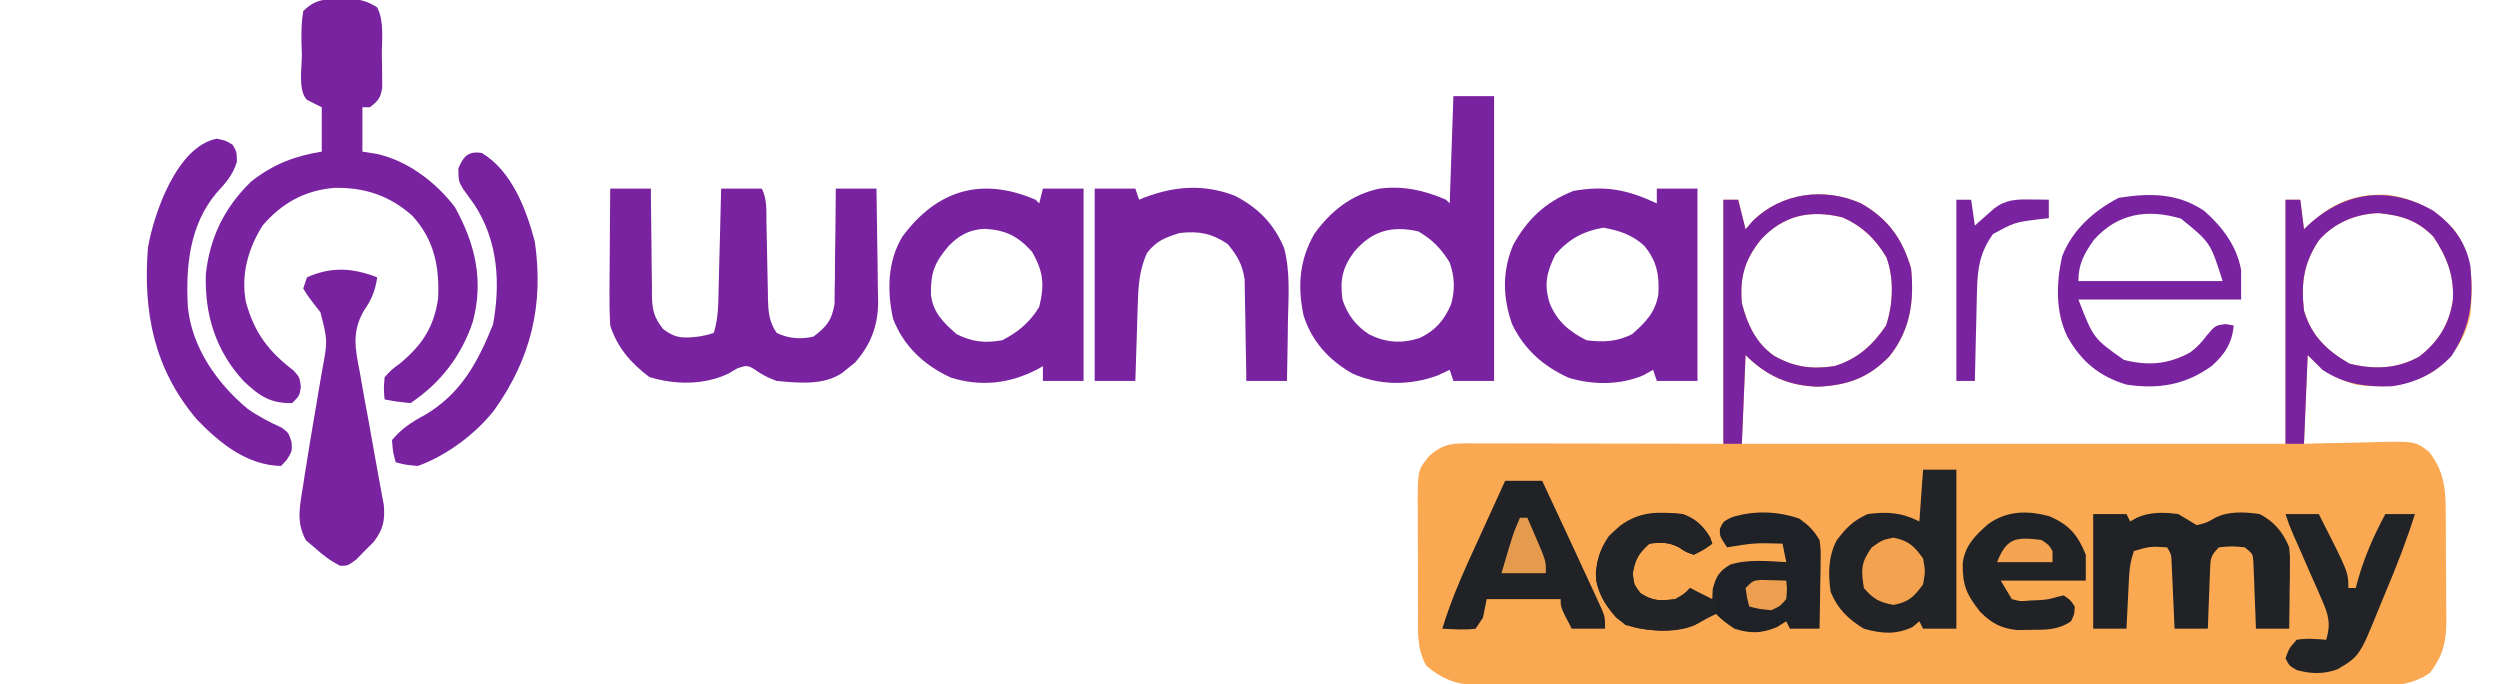 <svg xmlns="http://www.w3.org/2000/svg" width="676" height="185"><path d="M0 0 C7.333 4.117 11.25 9.59 13.594 17.598 C14.5 26.433 13.392 34.342 7.719 41.41 C2.08 47.213 -3.563 49.23 -11.594 49.598 C-19.575 49.354 -25.54 46.652 -31.156 41.035 C-31.486 48.955 -31.816 56.875 -32.156 65.035 C16.354 65.035 64.864 65.035 114.844 65.035 C114.844 43.255 114.844 21.475 114.844 -0.965 C116.164 -0.965 117.484 -0.965 118.844 -0.965 C119.174 1.675 119.504 4.315 119.844 7.035 C120.463 6.438 120.463 6.438 121.094 5.828 C127.499 -0.048 133.485 -2.632 142.262 -2.309 C149.57 -1.336 155.518 1.637 160.438 7.137 C165.555 14.046 165.608 21.674 164.844 30.035 C163.47 36.585 160.173 41.677 154.754 45.516 C147.959 49.447 141.571 50.088 133.844 49.035 C128.125 47.398 125.1 45.291 120.844 41.035 C120.514 48.955 120.184 56.875 119.844 65.035 C122.988 64.948 122.988 64.948 126.195 64.859 C128.241 64.82 130.286 64.79 132.332 64.76 C133.746 64.735 135.16 64.701 136.574 64.658 C149.84 64.261 149.84 64.261 153.68 67.242 C158.144 73.004 158.163 78.077 158.18 85.121 C158.186 86.096 158.193 87.071 158.2 88.076 C158.21 90.135 158.215 92.195 158.214 94.254 C158.219 97.392 158.255 100.53 158.293 103.668 C158.299 105.673 158.303 107.678 158.305 109.684 C158.319 110.616 158.333 111.549 158.348 112.509 C158.306 118.529 157.563 122.215 153.844 127.035 C148.497 130.607 143.604 130.459 137.406 130.416 C136.356 130.421 135.305 130.425 134.223 130.43 C130.704 130.442 127.185 130.433 123.666 130.423 C121.143 130.427 118.62 130.433 116.097 130.439 C109.955 130.452 103.814 130.45 97.672 130.441 C92.681 130.434 87.689 130.433 82.697 130.437 C81.987 130.437 81.276 130.438 80.544 130.438 C79.1 130.439 77.656 130.44 76.212 130.441 C62.676 130.449 49.14 130.44 35.604 130.424 C23.993 130.41 12.381 130.412 0.769 130.426 C-12.719 130.442 -26.206 130.449 -39.694 130.439 C-41.133 130.438 -42.571 130.438 -44.01 130.437 C-45.071 130.436 -45.071 130.436 -46.155 130.435 C-51.14 130.433 -56.125 130.437 -61.11 130.444 C-67.821 130.453 -74.531 130.447 -81.242 130.429 C-83.707 130.425 -86.172 130.427 -88.636 130.433 C-91.997 130.441 -95.358 130.431 -98.718 130.416 C-99.697 130.423 -100.675 130.429 -101.683 130.436 C-108.157 130.38 -112.432 129.348 -117.496 125.049 C-120.044 120.424 -119.747 116.02 -119.723 110.82 C-119.729 109.732 -119.735 108.643 -119.741 107.522 C-119.749 105.223 -119.745 102.924 -119.733 100.625 C-119.719 97.113 -119.753 93.604 -119.791 90.092 C-119.792 87.855 -119.79 85.619 -119.785 83.383 C-119.798 82.336 -119.812 81.289 -119.825 80.21 C-119.722 72.078 -119.722 72.078 -116.742 68.388 C-112.799 64.8 -110.156 64.895 -105.044 64.922 C-103.947 64.921 -103.947 64.921 -102.827 64.921 C-100.403 64.922 -97.979 64.93 -95.555 64.938 C-93.876 64.939 -92.197 64.941 -90.519 64.942 C-86.096 64.946 -81.674 64.955 -77.252 64.966 C-71.948 64.979 -66.644 64.983 -61.34 64.989 C-53.279 64.999 -45.218 65.018 -37.156 65.035 C-37.156 43.255 -37.156 21.475 -37.156 -0.965 C-35.836 -0.965 -34.516 -0.965 -33.156 -0.965 C-32.166 2.995 -32.166 2.995 -31.156 7.035 C-30.517 6.293 -29.878 5.55 -29.219 4.785 C-21.427 -2.875 -9.907 -4.365 0 0 Z M-27.031 9.848 C-31.393 15.293 -32.759 20.044 -32.156 27.035 C-30.663 32.746 -28.42 37.726 -23.473 41.227 C-18.165 44.292 -13.196 44.968 -7.156 44.035 C-0.957 42.178 3.272 38.361 6.844 33.035 C8.759 27.288 9.06 20.256 6.902 14.543 C3.903 9.559 0.347 6.124 -5.031 3.785 C-13.759 1.691 -20.944 3.242 -27.031 9.848 Z M123.906 9.973 C119.711 16.202 119.015 21.646 119.844 29.035 C121.88 35.895 126.002 39.794 132.094 43.348 C138.704 45 145.022 44.848 151.02 41.441 C156.237 37.42 159.237 32.492 160.117 26.027 C160.435 19.403 158.458 14.546 154.844 9.035 C150.516 4.596 146.12 3.259 140.031 2.66 C133.829 2.85 128.026 5.283 123.906 9.973 Z " fill="#FBA852" transform="translate(503.156,54.965)"></path><path d="M0 0 C1.394 0.006 1.394 0.006 2.816 0.012 C5.508 0.321 7.168 0.856 9.438 2.312 C11.377 6.191 10.666 10.984 10.688 15.25 C10.708 16.265 10.729 17.28 10.75 18.326 C10.758 19.787 10.758 19.787 10.766 21.277 C10.78 22.617 10.78 22.617 10.794 23.984 C10.369 26.763 9.675 27.66 7.438 29.312 C6.777 29.312 6.117 29.312 5.438 29.312 C5.438 33.273 5.438 37.233 5.438 41.312 C6.737 41.519 8.036 41.725 9.375 41.938 C17.725 43.812 25.275 49.545 30.438 56.312 C35.976 66.285 38.302 76.247 35.25 87.438 C32.166 96.603 26.492 103.943 18.438 109.312 C14.75 108.938 14.75 108.938 11.438 108.312 C11.176 105.547 11.176 105.547 11.438 102.312 C13.23 100.328 13.23 100.328 15.625 98.562 C21.625 93.547 24.821 88.748 25.91 80.914 C26.275 72.295 24.864 65.226 18.98 58.695 C12.776 53.162 5.988 50.959 -2.133 51.105 C-10.179 51.791 -16.32 55.192 -21.562 61.312 C-25.485 67.525 -27.433 74.604 -26.086 81.891 C-23.812 90.237 -20.008 95.302 -13.172 100.504 C-11.562 102.312 -11.562 102.312 -11.203 104.902 C-11.562 107.312 -11.562 107.312 -13.562 109.312 C-19.47 109.431 -22.489 107.342 -26.707 103.328 C-34.221 95.165 -37.256 85.414 -36.902 74.391 C-35.795 64.364 -31.809 56.322 -24.562 49.312 C-18.629 44.707 -12.933 42.501 -5.562 41.312 C-5.562 37.352 -5.562 33.392 -5.562 29.312 C-6.883 28.652 -8.203 27.992 -9.562 27.312 C-12.064 24.811 -10.893 18.294 -10.938 14.938 C-10.975 13.87 -11.012 12.803 -11.051 11.703 C-11.083 8.826 -11.046 6.15 -10.562 3.312 C-7.405 0.11 -4.382 -0.079 0 0 Z " fill="#7923A0" transform="translate(92.562,-0.312)"></path><path d="M0 0 C3.63 0 7.26 0 11 0 C11.004 1.034 11.008 2.068 11.012 3.134 C11.034 6.983 11.089 10.83 11.153 14.679 C11.176 16.342 11.19 18.006 11.196 19.669 C11.205 22.066 11.246 24.46 11.293 26.855 C11.289 27.595 11.285 28.335 11.281 29.097 C11.391 33.025 11.883 34.85 14.322 37.986 C17.788 40.593 19.751 40.464 24 40 C26.31 39.571 26.31 39.571 28 39 C29.265 35.057 29.224 31.052 29.316 26.953 C29.337 26.182 29.358 25.411 29.379 24.616 C29.445 22.161 29.504 19.705 29.562 17.25 C29.606 15.582 29.649 13.914 29.693 12.246 C29.8 8.164 29.902 4.082 30 0 C33.63 0 37.26 0 41 0 C42.484 2.968 42.197 6.016 42.246 9.273 C42.279 10.753 42.312 12.232 42.346 13.711 C42.393 16.044 42.438 18.376 42.477 20.709 C42.517 22.96 42.568 25.21 42.621 27.461 C42.63 28.156 42.638 28.851 42.647 29.567 C42.738 33.168 42.917 35.99 45 39 C48.158 40.579 51.607 40.819 55 40 C58.566 37.215 59.872 35.735 60.659 31.219 C60.7 29.765 60.715 28.31 60.707 26.855 C60.722 26.086 60.737 25.316 60.753 24.523 C60.796 22.077 60.805 19.633 60.812 17.188 C60.836 15.524 60.861 13.861 60.889 12.197 C60.951 8.131 60.984 4.066 61 0 C64.63 0 68.26 0 72 0 C72.099 5.123 72.172 10.245 72.22 15.369 C72.24 17.109 72.267 18.849 72.302 20.588 C72.351 23.101 72.373 25.612 72.391 28.125 C72.411 28.893 72.432 29.661 72.453 30.452 C72.456 36.97 70.519 42.145 66.184 47.059 C65.607 47.514 65.031 47.969 64.438 48.438 C63.859 48.911 63.28 49.384 62.684 49.871 C57.61 53.273 50.827 52.545 45 52 C42.543 51.035 42.543 51.035 40.5 49.875 C37.239 47.633 37.239 47.633 34.312 48.625 C33.549 49.079 32.786 49.532 32 50 C25.356 53.16 17.529 53.091 10.562 50.938 C5.592 47.18 1.912 42.988 0 37 C-0.166 34.104 -0.233 31.31 -0.195 28.418 C-0.192 27.604 -0.19 26.79 -0.187 25.951 C-0.176 23.363 -0.15 20.775 -0.125 18.188 C-0.115 16.428 -0.106 14.668 -0.098 12.908 C-0.076 8.605 -0.041 4.303 0 0 Z " fill="#7923A0" transform="translate(165,51)"></path><path d="M0 0 C3.63 0 7.26 0 11 0 C11 25.41 11 50.82 11 77 C7.37 77 3.74 77 0 77 C-0.33 76.01 -0.66 75.02 -1 74 C-2.052 74.495 -3.104 74.99 -4.188 75.5 C-11.79 78.299 -20.042 78.318 -27.438 74.938 C-33.771 71.277 -38.268 66.318 -40.523 59.293 C-42.177 51.335 -41.668 44.363 -37.613 37.258 C-33.198 31.078 -27.511 26.579 -20 25 C-13.542 24.181 -7.947 25.438 -2 28 C-1.67 28.33 -1.34 28.66 -1 29 C-0.67 19.43 -0.34 9.86 0 0 Z M-26.812 42.062 C-30.047 46.406 -30.679 49.637 -30 55 C-28.609 59.164 -26.427 62.04 -22.75 64.438 C-18.17 66.698 -13.93 66.953 -9.078 65.375 C-4.785 63.32 -2.464 60.567 -0.602 56.211 C0.478 52.243 0.324 48.889 -1 45 C-3.234 41.305 -5.759 38.714 -9.5 36.562 C-16.667 34.95 -22.001 36.407 -26.812 42.062 Z " fill="#7923A0" transform="translate(393,26)"></path><path d="M0 0 C0.495 0.495 0.495 0.495 1 1 C1.33 -0.32 1.66 -1.64 2 -3 C5.63 -3 9.26 -3 13 -3 C13 14.16 13 31.32 13 49 C9.37 49 5.74 49 2 49 C2 47.68 2 46.36 2 45 C1.501 45.289 1.002 45.578 0.488 45.875 C-6.992 49.742 -14.721 50.639 -22.844 48.117 C-30.015 44.856 -35.68 39.65 -38.531 32.148 C-40.161 24.68 -40.015 16.606 -36 10 C-26.697 -2.644 -14.523 -6.257 0 0 Z M-23.441 12.469 C-27.382 17.05 -28.362 19.79 -28.277 25.684 C-27.691 30.578 -24.862 33.238 -21.312 36.375 C-17.033 38.474 -13.682 38.832 -9 38 C-4.649 35.783 -1.558 33.169 1 29 C2.455 22.988 2.214 19.496 -1 14 C-4.912 9.716 -8.166 8.185 -13.828 7.871 C-17.893 8.112 -20.612 9.586 -23.441 12.469 Z " fill="#7923A0" transform="translate(280,54)"></path><path d="M0 0 C0 -1.32 0 -2.64 0 -4 C3.63 -4 7.26 -4 11 -4 C11 13.16 11 30.32 11 48 C7.37 48 3.74 48 0 48 C-0.33 47.01 -0.66 46.02 -1 45 C-1.887 45.495 -2.774 45.99 -3.688 46.5 C-10.028 49.17 -17.28 49.115 -23.816 47.156 C-30.692 44.049 -35.844 39.491 -39.129 32.648 C-41.673 25.462 -41.83 18.373 -38.867 11.293 C-34.959 4.171 -30.101 -0.36 -22.562 -3.375 C-13.898 -4.895 -7.983 -3.733 0 0 Z M-27.438 13.875 C-29.82 18.64 -30.545 21.963 -28.938 27.062 C-26.94 31.891 -23.676 34.662 -19 37 C-14.381 37.564 -10.902 37.442 -6.688 35.375 C-3.051 32.162 -0.453 29.564 0.418 24.637 C0.718 19.302 0.012 15.554 -3.441 11.406 C-6.686 8.479 -10.139 7.334 -14.438 6.562 C-19.857 7.488 -23.887 9.687 -27.438 13.875 Z " fill="#7923A0" transform="translate(448,55)"></path><path d="M0 0 C3.63 0 7.26 0 11 0 C11.33 0.99 11.66 1.98 12 3 C12.534 2.783 13.067 2.567 13.617 2.344 C21.812 -0.719 29.553 -1.248 37.832 1.902 C44.177 5.115 48.462 9.521 51.221 16.062 C52.939 22.545 52.401 29.406 52.25 36.062 C52.23 37.611 52.212 39.16 52.195 40.709 C52.152 44.473 52.083 48.236 52 52 C48.37 52 44.74 52 41 52 C40.991 51.092 40.981 50.185 40.972 49.25 C40.927 45.861 40.866 42.473 40.792 39.085 C40.764 37.623 40.743 36.16 40.729 34.697 C40.707 32.586 40.661 30.477 40.609 28.367 C40.588 27.1 40.567 25.833 40.546 24.527 C39.908 20.404 38.598 18.229 36 15 C31.606 12.071 28.231 11.449 23 12 C19.017 13.261 16.69 14.103 14.125 17.438 C12.188 21.85 11.837 25.698 11.684 30.516 C11.642 31.766 11.6 33.016 11.557 34.305 C11.517 35.607 11.478 36.909 11.438 38.25 C11.394 39.567 11.351 40.885 11.307 42.242 C11.201 45.495 11.099 48.747 11 52 C7.37 52 3.74 52 0 52 C0 34.84 0 17.68 0 0 Z " fill="#7923A0" transform="translate(296,51)"></path><path d="M0 0 C3.434 1.26 5.451 3.101 7.375 6.25 C7.581 6.827 7.787 7.405 8 8 C5.75 9.625 5.75 9.625 3 11 C0.812 10.25 0.812 10.25 -1 9 C-3.875 7.563 -5.819 7.618 -9 8 C-11.896 10.592 -12.873 12.223 -13.5 16.062 C-13.193 19.052 -13.193 19.052 -11.438 21.375 C-8.087 23.609 -5.952 23.494 -2 23 C0.401 21.641 0.401 21.641 2 20 C3.98 20.99 5.96 21.98 8 23 C8.041 22.093 8.082 21.185 8.125 20.25 C9.029 16.894 9.834 15.469 12.836 13.68 C17.694 12.154 22.972 12.731 28 13 C27.505 10.525 27.505 10.525 27 8 C19.436 7.794 19.436 7.794 12 9 C10 6 10 6 10.062 3.938 C11 2 11 2 13.188 0.898 C19.166 -1.011 25.672 -0.817 31.562 1.25 C34.073 3.053 35.4 4.372 37 7 C37.341 9.657 37.341 9.657 37.293 12.641 C37.278 14.246 37.278 14.246 37.264 15.883 C37.239 16.994 37.213 18.105 37.188 19.25 C37.167 20.94 37.167 20.94 37.146 22.664 C37.111 25.443 37.062 28.221 37 31 C34.36 31 31.72 31 29 31 C28.505 30.01 28.505 30.01 28 29 C27.175 29.516 26.35 30.031 25.5 30.562 C21.242 32.311 18.369 32.364 14 31 C11 28.938 11 28.938 9 27 C8.422 27.289 7.845 27.578 7.25 27.875 C6.508 28.246 5.765 28.617 5 29 C4.425 29.347 3.85 29.694 3.258 30.051 C-2.391 32.426 -9.735 31.647 -15.5 30 C-19.508 26.794 -22.4 23.03 -23.414 17.91 C-23.611 13.235 -22.566 9.849 -20 6 C-13.727 -0.189 -8.62 -0.821 0 0 Z " fill="#1E2126" transform="translate(455,139)"></path><path d="M0 0 C-0.553 3.709 -1.526 6.018 -3.644 9.085 C-6.925 14.817 -5.943 19.371 -4.703 25.641 C-4.423 27.268 -4.423 27.268 -4.136 28.929 C-3.537 32.375 -2.896 35.812 -2.25 39.25 C-1.627 42.703 -1.012 46.157 -0.406 49.614 C-0.028 51.758 0.362 53.901 0.765 56.041 C0.942 57.013 1.118 57.984 1.3 58.985 C1.459 59.835 1.619 60.685 1.783 61.561 C2.148 65.667 1.599 68.225 -0.926 71.492 C-2.107 72.672 -2.107 72.672 -3.312 73.875 C-4.092 74.677 -4.872 75.479 -5.676 76.305 C-8 78 -8 78 -9.992 77.996 C-12.632 76.686 -14.615 75.158 -16.812 73.188 C-17.623 72.5 -18.434 71.813 -19.27 71.105 C-22.074 66.072 -20.85 61.551 -20 56 C-19.895 55.307 -19.789 54.615 -19.681 53.901 C-18.694 47.481 -17.602 41.079 -16.509 34.677 C-16.093 32.237 -15.685 29.796 -15.277 27.355 C-15.149 26.62 -15.021 25.884 -14.889 25.127 C-13.391 17.097 -13.391 17.097 -15.348 9.453 C-16.197 8.363 -16.197 8.363 -17.062 7.25 C-18.785 5.016 -18.785 5.016 -20 3 C-19.67 2.01 -19.34 1.02 -19 0 C-12.442 -2.967 -6.604 -2.577 0 0 Z " fill="#7923A0" transform="translate(102,75)"></path><path d="M0 0 C2.97 0 5.94 0 9 0 C9 14.19 9 28.38 9 43 C6.03 43 3.06 43 0 43 C-0.33 42.34 -0.66 41.68 -1 41 C-1.619 41.516 -2.237 42.031 -2.875 42.562 C-7.433 44.659 -11.211 44.358 -16 43 C-20.17 40.51 -23.191 37.547 -25 33 C-25.696 28.169 -25.652 23.518 -23.375 19.125 C-20.725 15.639 -18.983 13.844 -15 12 C-9.586 11.323 -5.925 11.538 -1 14 C-0.67 9.38 -0.34 4.76 0 0 Z " fill="#212326" transform="translate(520,127)"></path><path d="M0 0 C2.375 0.5 2.375 0.5 4.25 1.625 C5.375 3.5 5.375 3.5 5.438 6.25 C4.219 9.979 2.543 11.808 -0.066 14.648 C-7.404 23.366 -8.44 34.595 -7.82 45.561 C-6.721 56.47 0.006 66.071 8.211 72.945 C11.161 75.065 14.289 76.658 17.59 78.164 C19.375 79.5 19.375 79.5 20.219 82.004 C20.375 84.5 20.375 84.5 18.938 86.812 C18.422 87.369 17.906 87.926 17.375 88.5 C8.129 88.295 0.84 82.365 -5.375 75.938 C-16.94 62.358 -19.997 46.877 -18.625 29.5 C-17.032 20.201 -10.758 2.049 0 0 Z " fill="#7923A0" transform="translate(58.625,37.5)"></path><path d="M0 0 C2.97 0 5.94 0 9 0 C9.33 0.66 9.66 1.32 10 2 C10.568 1.676 11.137 1.353 11.723 1.02 C15.408 -0.63 19.035 -0.505 23 0 C24.673 0.989 26.342 1.986 28 3 C30.7 2.353 30.7 2.353 33 1 C36.729 -0.865 40.94 -0.56 45 0 C48.895 1.979 51.395 4.962 53 9 C53.227 11.474 53.227 11.474 53.195 14.203 C53.189 15.183 53.182 16.163 53.176 17.172 C53.159 18.188 53.142 19.203 53.125 20.25 C53.116 21.281 53.107 22.312 53.098 23.375 C53.074 25.917 53.041 28.458 53 31 C50.03 31 47.06 31 44 31 C43.951 29.579 43.902 28.159 43.852 26.695 C43.777 24.839 43.701 22.982 43.625 21.125 C43.594 20.188 43.563 19.251 43.531 18.285 C43.473 16.941 43.473 16.941 43.414 15.57 C43.383 14.743 43.351 13.915 43.319 13.063 C43.174 10.78 43.174 10.78 41 9 C37.5 8.667 37.5 8.667 34 9 C31.561 11.439 31.713 12.214 31.586 15.57 C31.547 16.466 31.509 17.362 31.469 18.285 C31.422 19.691 31.422 19.691 31.375 21.125 C31.336 22.07 31.298 23.015 31.258 23.988 C31.163 26.325 31.081 28.663 31 31 C28.03 31 25.06 31 22 31 C21.939 29.579 21.879 28.159 21.816 26.695 C21.732 24.839 21.647 22.982 21.562 21.125 C21.523 20.188 21.484 19.251 21.443 18.285 C21.401 17.389 21.36 16.493 21.316 15.57 C21.28 14.743 21.243 13.915 21.205 13.063 C21.118 10.938 21.118 10.938 20 9 C15.349 8.731 15.349 8.731 11 10 C10.114 12.659 9.82 14.481 9.684 17.23 C9.642 18.033 9.6 18.835 9.557 19.662 C9.517 20.495 9.478 21.329 9.438 22.188 C9.394 23.032 9.351 23.877 9.307 24.748 C9.201 26.832 9.1 28.916 9 31 C6.03 31 3.06 31 0 31 C0 20.77 0 10.54 0 0 Z " fill="#202226" transform="translate(566,139)"></path><path d="M0 0 C8.084 4.888 11.983 15.183 14.305 23.957 C16.758 41.053 13.313 55.476 3.32 69.551 C-1.761 76.024 -9.586 81.815 -17.312 84.625 C-20.688 84.312 -20.688 84.312 -23.312 83.625 C-24.062 80.875 -24.062 80.875 -24.312 77.625 C-21.756 74.541 -19.001 72.75 -15.5 70.875 C-5.673 65.094 -1.166 56.69 3 46.375 C5.053 35.176 4.348 23.844 -1.949 14.09 C-3.022 12.592 -4.096 11.094 -5.172 9.598 C-6.312 7.625 -6.312 7.625 -6.375 4.188 C-5.009 0.893 -3.699 -0.6 0 0 Z " fill="#7923A0" transform="translate(130.312,41.375)"></path><path d="M0 0 C7.333 4.117 11.25 9.59 13.594 17.598 C14.5 26.433 13.392 34.342 7.719 41.41 C2.08 47.213 -3.563 49.23 -11.594 49.598 C-19.575 49.354 -25.54 46.652 -31.156 41.035 C-31.486 48.955 -31.816 56.875 -32.156 65.035 C-33.806 65.035 -35.456 65.035 -37.156 65.035 C-37.156 43.255 -37.156 21.475 -37.156 -0.965 C-35.836 -0.965 -34.516 -0.965 -33.156 -0.965 C-32.496 1.675 -31.836 4.315 -31.156 7.035 C-30.517 6.293 -29.878 5.55 -29.219 4.785 C-21.427 -2.875 -9.907 -4.365 0 0 Z M-27.031 9.848 C-31.393 15.293 -32.759 20.044 -32.156 27.035 C-30.663 32.746 -28.42 37.726 -23.473 41.227 C-18.165 44.292 -13.196 44.968 -7.156 44.035 C-0.957 42.178 3.272 38.361 6.844 33.035 C8.759 27.288 9.06 20.256 6.902 14.543 C3.903 9.559 0.347 6.124 -5.031 3.785 C-13.759 1.691 -20.944 3.242 -27.031 9.848 Z " fill="#7923A0" transform="translate(503.156,54.965)"></path><path d="M0 0 C5.282 3.922 8.804 8.472 10 15 C10.833 24.359 10.085 31.232 4.938 39.188 C0.579 43.908 -4.895 46.567 -11.223 47.449 C-18.154 47.684 -24.144 46.896 -30 43 C-31.32 41.68 -32.64 40.36 -34 39 C-34.33 46.92 -34.66 54.84 -35 63 C-36.65 63 -38.3 63 -40 63 C-40 41.22 -40 19.44 -40 -3 C-38.68 -3 -37.36 -3 -36 -3 C-35.67 -0.36 -35.34 2.28 -35 5 C-34.587 4.602 -34.175 4.203 -33.75 3.793 C-23.783 -5.351 -11.938 -6.79 0 0 Z M-30.938 7.938 C-35.133 14.167 -35.829 19.611 -35 27 C-32.964 33.86 -28.842 37.759 -22.75 41.312 C-16.14 42.965 -9.822 42.813 -3.824 39.406 C1.393 35.385 4.393 30.457 5.273 23.992 C5.591 17.368 3.615 12.511 0 7 C-4.328 2.561 -8.724 1.224 -14.812 0.625 C-21.015 0.815 -26.818 3.248 -30.938 7.938 Z " fill="#7923A0" transform="translate(658,57)"></path><path d="M0 0 C3.3 0 6.6 0 10 0 C12.349 4.993 14.677 9.995 17 15 C17.433 15.931 17.867 16.862 18.313 17.821 C19.694 20.795 21.067 23.772 22.438 26.75 C22.887 27.714 23.336 28.679 23.798 29.672 C24.214 30.58 24.63 31.487 25.059 32.422 C25.433 33.232 25.807 34.043 26.193 34.878 C27 37 27 37 27 40 C24.03 40 21.06 40 18 40 C15 34.25 15 34.25 15 32 C8.4 32 1.8 32 -5 32 C-5.495 34.475 -5.495 34.475 -6 37 C-6.66 37.99 -7.32 38.98 -8 40 C-11.008 40.407 -13.973 40.13 -17 40 C-14.386 31.302 -10.586 23.176 -6.812 14.938 C-6.151 13.485 -5.49 12.033 -4.83 10.58 C-3.225 7.051 -1.614 3.525 0 0 Z " fill="#202226" transform="translate(407,130)"></path><path d="M0 0 C4.917 4.324 8.807 9.456 10 16 C10 18.64 10 21.28 10 24 C-4.52 24 -19.04 24 -34 24 C-29.938 34.494 -29.938 34.494 -21.688 40.312 C-15.181 41.977 -9.684 41.541 -3.777 38.289 C-1.914 36.938 -0.702 35.576 0.688 33.75 C3 31 3 31 5.812 30.625 C6.534 30.749 7.256 30.872 8 31 C7.578 35.786 5.53 38.886 2 42 C-5.185 47.111 -12.333 48.297 -21 47 C-28.416 44.776 -33.23 40.724 -37 34 C-40.23 27.361 -39.991 19.482 -38.418 12.367 C-35.672 5.171 -29.857 0.013 -23.125 -3.5 C-14.769 -4.837 -7.222 -4.851 0 0 Z M-29.875 7.938 C-32.495 11.713 -34 14.384 -34 19 C-21.13 19 -8.26 19 5 19 C1.696 8.584 1.696 8.584 -6.25 2.125 C-15.271 -0.581 -23.437 0.652 -29.875 7.938 Z " fill="#7923A0" transform="translate(596,57)"></path><path d="M0 0 C5.294 2.328 7.533 5.016 9.703 10.352 C9.703 12.662 9.703 14.972 9.703 17.352 C2.113 17.352 -5.477 17.352 -13.297 17.352 C-12.307 19.002 -11.317 20.652 -10.297 22.352 C-7.933 22.992 -7.933 22.992 -5.359 22.727 C-4.077 22.676 -4.077 22.676 -2.77 22.625 C-0.319 22.418 -0.319 22.418 1.906 21.754 C2.796 21.555 2.796 21.555 3.703 21.352 C5.516 22.539 5.516 22.539 6.703 24.352 C6.641 26.414 6.641 26.414 5.703 28.352 C2.199 30.727 -1.087 30.651 -5.234 30.664 C-6.44 30.681 -7.645 30.698 -8.887 30.715 C-13.244 30.251 -15.756 28.88 -18.844 25.816 C-22.586 21.065 -23.655 18.626 -23.578 12.668 C-22.995 7.866 -20.164 5.116 -16.672 2.039 C-11.58 -1.579 -5.989 -1.691 0 0 Z " fill="#202226" transform="translate(554.297,139.648)"></path><path d="M0 0 C2.97 0 5.94 0 9 0 C17 15.715 17 15.715 17 20 C17.66 20 18.32 20 19 20 C19.238 19.091 19.238 19.091 19.48 18.164 C21.286 11.679 23.812 5.922 27 0 C29.64 0 32.28 0 35 0 C32.705 7.287 29.944 14.328 26.976 21.367 C26.449 22.627 25.928 23.889 25.415 25.154 C20.026 38.429 20.026 38.429 14 42 C10.302 43.331 6.861 43.238 3.062 42.188 C1 41 1 41 0 39 C0.938 36.375 0.938 36.375 3 34 C5.795 33.543 8.142 33.766 11 34 C12.35 29.54 11.58 27.139 9.727 22.93 C8.984 21.215 8.984 21.215 8.227 19.465 C7.434 17.688 7.434 17.688 6.625 15.875 C5.596 13.518 4.567 11.162 3.539 8.805 C2.846 7.242 2.846 7.242 2.139 5.648 C1 3 1 3 0 0 Z " fill="#212326" transform="translate(618,139)"></path><path d="M0 0 C3.434 1.26 5.451 3.101 7.375 6.25 C7.581 6.827 7.787 7.405 8 8 C5.75 9.625 5.75 9.625 3 11 C0.812 10.25 0.812 10.25 -1 9 C-3.875 7.563 -5.819 7.618 -9 8 C-11.896 10.592 -12.873 12.223 -13.5 16.062 C-13.193 19.052 -13.193 19.052 -11.438 21.375 C-8.087 23.609 -5.952 23.494 -2 23 C0.401 21.641 0.401 21.641 2 20 C4.31 21.32 6.62 22.64 9 24 C9 24.66 9 25.32 9 26 C4.754 30.233 0.251 31.379 -5.625 31.5 C-10.438 31.278 -14.133 31.094 -18 28 C-21.154 24.332 -23.293 20.785 -23.5 15.875 C-22.779 10.29 -21.197 6.832 -16.938 3.188 C-11.52 -0.847 -6.627 -0.632 0 0 Z " fill="#212326" transform="translate(455,139)"></path><path d="M0 0 C1.32 0 2.64 0 4 0 C4.33 2.31 4.66 4.62 5 7 C5.471 6.578 5.941 6.157 6.426 5.723 C7.36 4.901 7.36 4.901 8.312 4.062 C8.927 3.517 9.542 2.972 10.176 2.41 C13.408 -0.089 16.253 -0.114 20.188 -0.062 C21.089 -0.053 21.99 -0.044 22.918 -0.035 C23.605 -0.024 24.292 -0.012 25 0 C25 1.65 25 3.3 25 5 C23.788 5.13 23.788 5.13 22.551 5.262 C15.771 6.102 15.771 6.102 9.875 9.312 C6.368 14.339 5.732 18.384 5.586 24.488 C5.567 25.191 5.547 25.895 5.527 26.619 C5.468 28.85 5.421 31.081 5.375 33.312 C5.337 34.831 5.298 36.35 5.258 37.869 C5.162 41.579 5.078 45.289 5 49 C3.35 49 1.7 49 0 49 C0 32.83 0 16.66 0 0 Z " fill="#7923A0" transform="translate(529,54)"></path><path d="M0 0 C4.107 0.856 5.554 2.244 8 5.625 C8.625 9.125 8.625 9.125 8 12.625 C5.55 16.012 4.136 17.412 0 18.188 C-3.843 17.467 -5.458 16.616 -8 13.625 C-8.798 8.6 -8.824 6.788 -5.875 2.625 C-3 0.625 -3 0.625 0 0 Z " fill="#F3A350" transform="translate(512,145.375)"></path><path d="M0 0 C0.66 0 1.32 0 2 0 C2.84 1.935 3.672 3.873 4.5 5.812 C4.964 6.891 5.428 7.97 5.906 9.082 C7 12 7 12 7 15 C3.04 15 -0.92 15 -5 15 C-1.857 4.286 -1.857 4.286 0 0 Z " fill="#E59B4E" transform="translate(411,140)"></path><path d="M0 0 C2 1.312 2 1.312 3 3 C3 3.99 3 4.98 3 6 C-1.95 6 -6.9 6 -12 6 C-9.319 -0.701 -6.847 -0.798 0 0 Z " fill="#F5A451" transform="translate(552,146)"></path><path d="M0 0 C1.218 0.035 1.218 0.035 2.461 0.07 C3.687 0.097 3.687 0.097 4.938 0.125 C5.877 0.16 5.877 0.16 6.836 0.195 C7.086 2.508 7.086 2.508 6.836 5.195 C5.211 7.07 5.211 7.07 2.836 8.195 C-0.414 7.883 -0.414 7.883 -3.164 7.195 C-3.789 4.82 -3.789 4.82 -4.164 2.195 C-2.164 0.195 -2.164 0.195 0 0 Z " fill="#ED9F4F" transform="translate(476.164,156.805)"></path></svg>